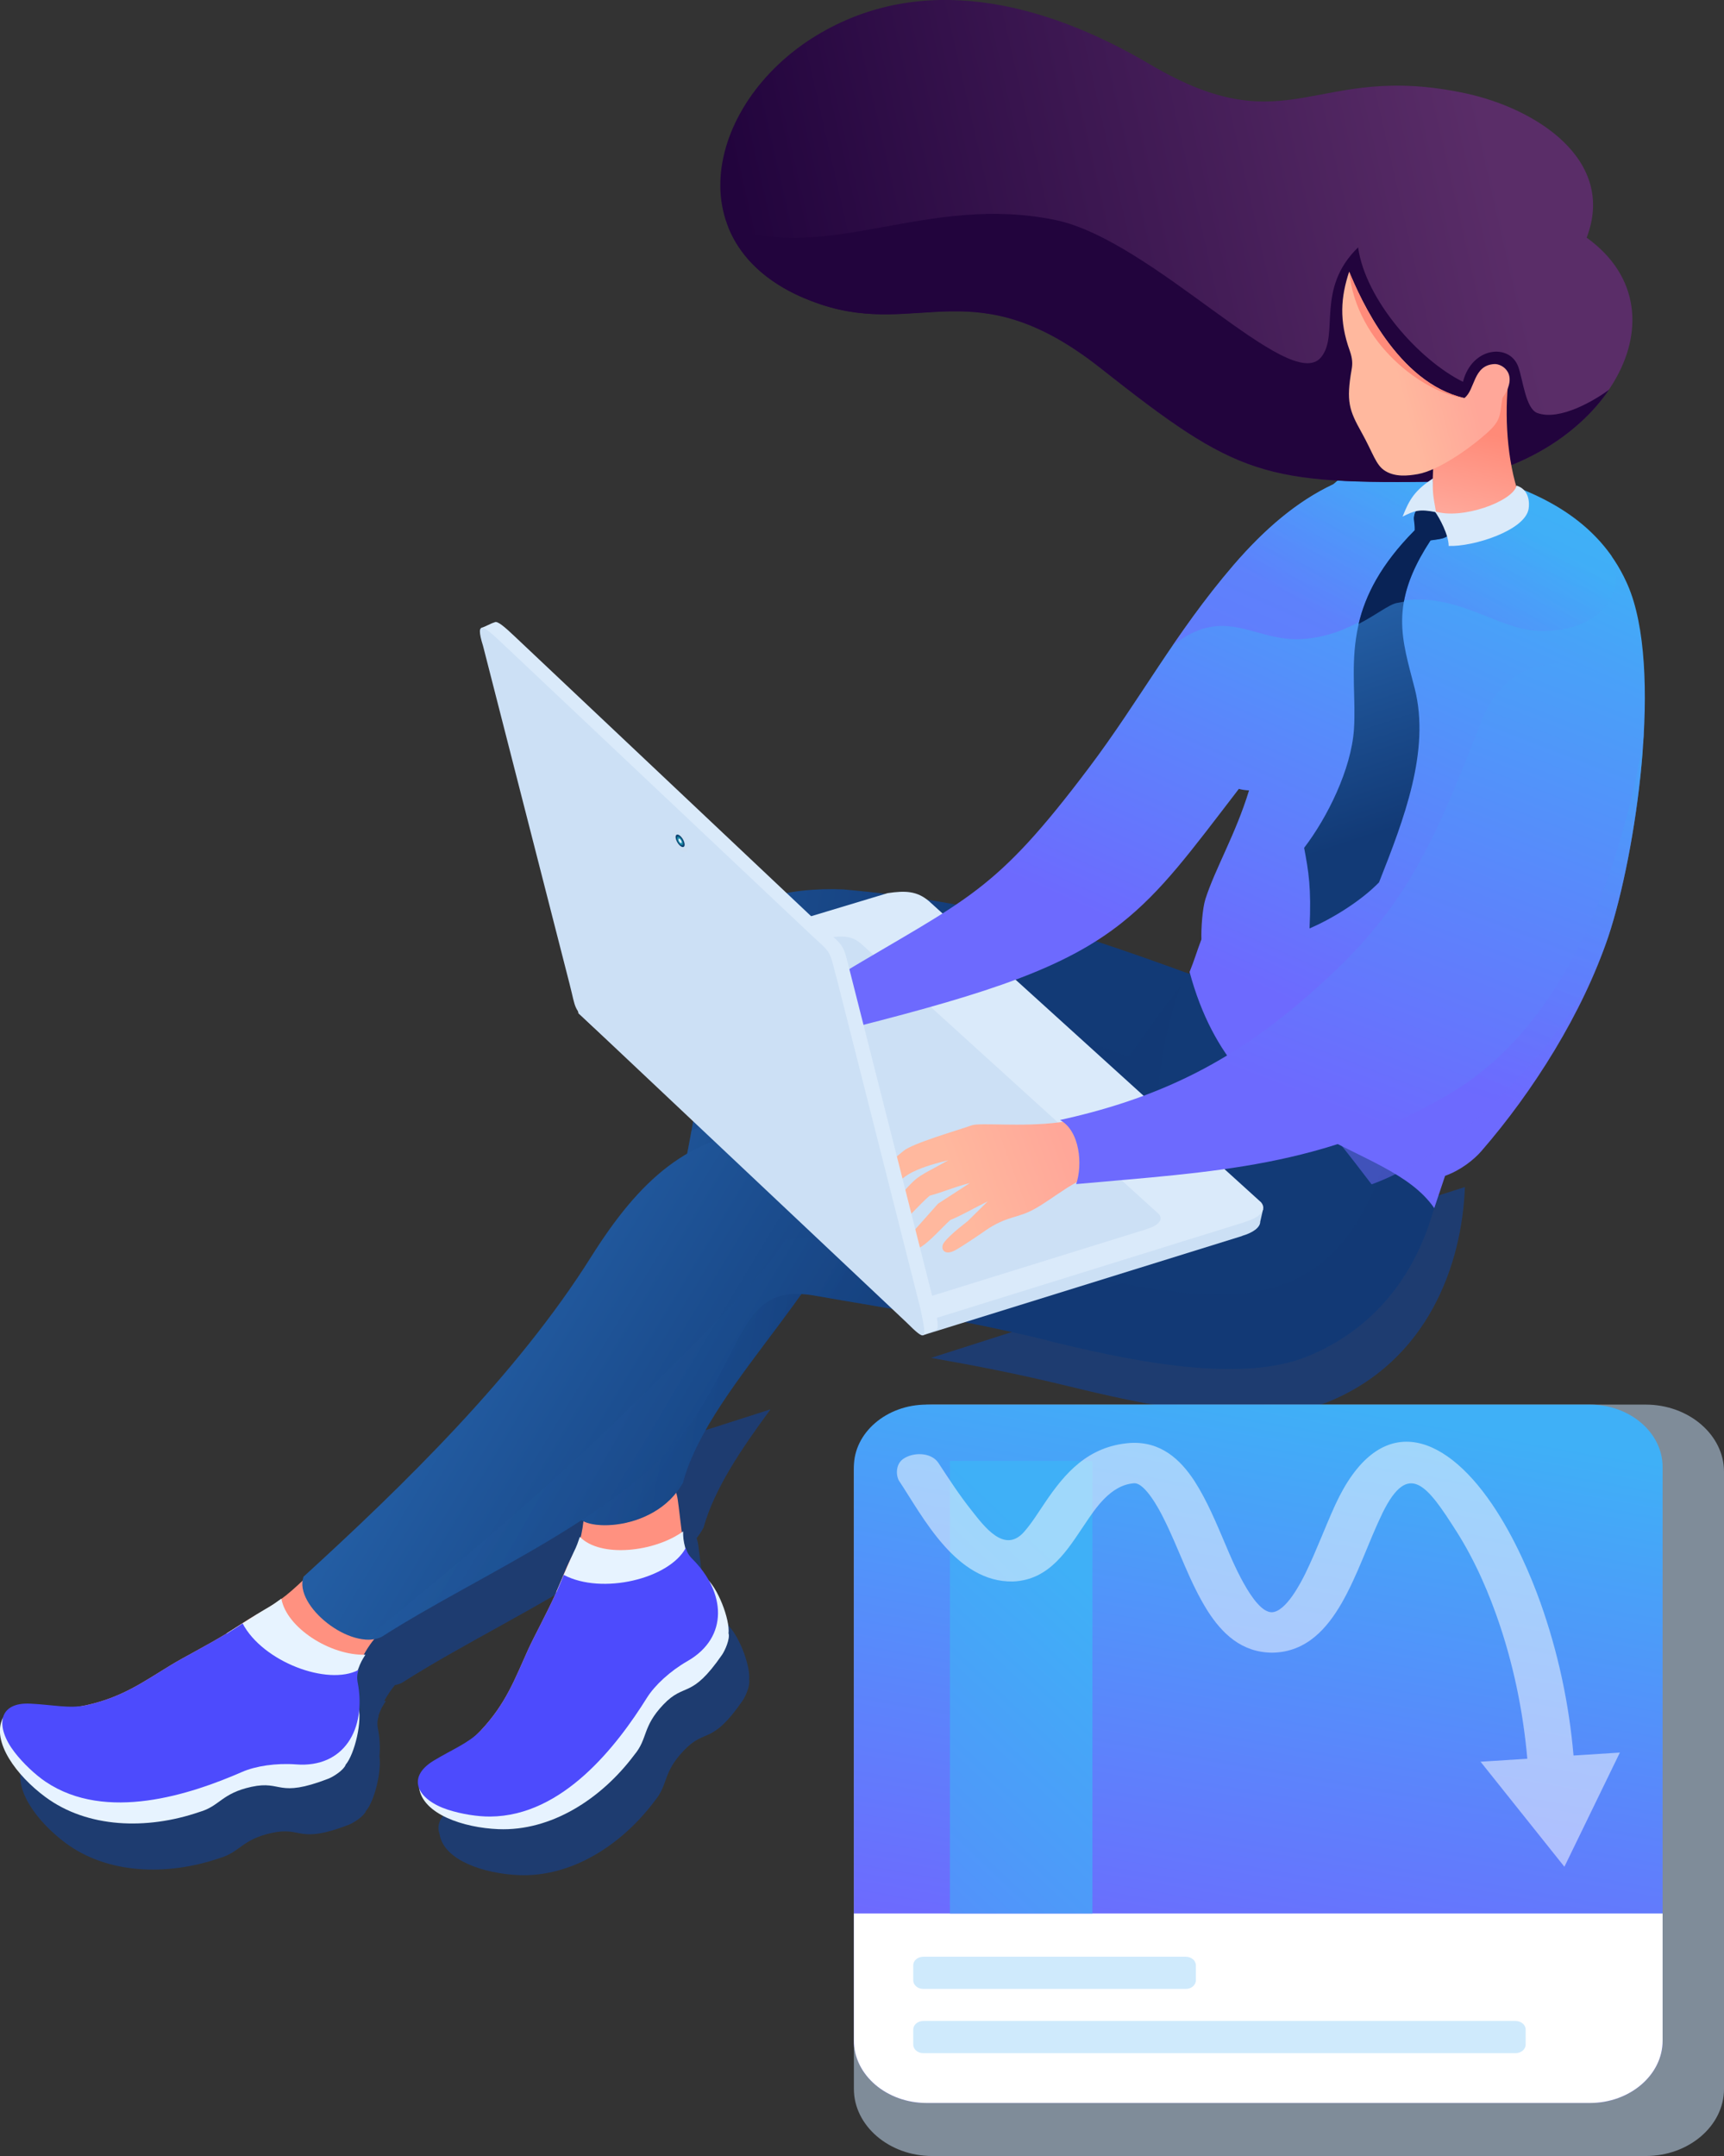 <?xml version="1.0" encoding="UTF-8"?>
<svg xmlns="http://www.w3.org/2000/svg" xmlns:xlink="http://www.w3.org/1999/xlink" viewBox="0 0 133.94 167.49">
  <rect x="0" y="0" width="133.94" height="167.49" fill="#333333" stroke="none"/>
  <defs>
    <style>
      .cls-1 {
        fill: url(#linear-gradient-15);
      }

      .cls-2 {
        fill: #092356;
      }

      .cls-2, .cls-3, .cls-4, .cls-5, .cls-6, .cls-7, .cls-8, .cls-9, .cls-10, .cls-11, .cls-12, .cls-13, .cls-14, .cls-15, .cls-16, .cls-17, .cls-18, .cls-19, .cls-20, .cls-21, .cls-22, .cls-23, .cls-24, .cls-25, .cls-26, .cls-27, .cls-28, .cls-29, .cls-30, .cls-31 {
        fill-rule: evenodd;
      }

      .cls-3 {
        fill: url(#linear-gradient-13);
      }

      .cls-4 {
        fill: url(#linear-gradient-10);
      }

      .cls-5 {
        fill: #ff9180;
      }

      .cls-6, .cls-31 {
        fill: #fff;
      }

      .cls-7 {
        fill: url(#linear-gradient-3);
      }

      .cls-8 {
        fill: #cde7ff;
      }

      .cls-8, .cls-10, .cls-13, .cls-14, .cls-17, .cls-30 {
        mix-blend-mode: multiply;
      }

      .cls-8, .cls-13, .cls-14, .cls-17, .cls-31 {
        opacity: .5;
      }

      .cls-9 {
        fill: #40aef6;
        opacity: .25;
      }

      .cls-32 {
        isolation: isolate;
      }

      .cls-10 {
        fill: url(#linear-gradient-2);
      }

      .cls-10, .cls-30 {
        opacity: .3;
      }

      .cls-11 {
        fill: url(#linear-gradient-5);
      }

      .cls-12 {
        fill: #4d4bfd;
      }

      .cls-13 {
        fill: #0a47af;
      }

      .cls-14 {
        fill: url(#linear-gradient-7);
      }

      .cls-15 {
        fill: url(#linear-gradient-9);
      }

      .cls-16 {
        fill: url(#linear-gradient-12);
      }

      .cls-17 {
        fill: url(#linear-gradient-6);
      }

      .cls-18 {
        fill: #0b4473;
      }

      .cls-19 {
        fill: #cce0f5;
      }

      .cls-20 {
        fill: #e7f3ff;
      }

      .cls-21 {
        fill: #daeafa;
      }

      .cls-22 {
        fill: #22043d;
      }

      .cls-23 {
        fill: url(#linear-gradient-8);
      }

      .cls-24 {
        fill: #ff8b7a;
      }

      .cls-25 {
        fill: url(#linear-gradient-14);
      }

      .cls-26 {
        fill: url(#linear-gradient-11);
      }

      .cls-27 {
        fill: #cddff2;
      }

      .cls-28 {
        fill: url(#linear-gradient);
      }

      .cls-29 {
        fill: #1989a5;
      }

      .cls-30 {
        fill: url(#linear-gradient-4);
      }
    </style>
    <linearGradient id="linear-gradient" x1="61.75" y1="93.46" x2="98.74" y2="92.28" gradientTransform="translate(-3.56 -14.46) rotate(12.31)" gradientUnits="userSpaceOnUse">
      <stop offset="0" stop-color="#235da3"/>
      <stop offset="1" stop-color="#123a76"/>
    </linearGradient>
    <linearGradient id="linear-gradient-2" x1="78.73" y1="87.62" x2="95.68" y2="93.59" xlink:href="#linear-gradient"/>
    <linearGradient id="linear-gradient-3" x1="68.67" y1="92.54" x2="99.74" y2="103.1" xlink:href="#linear-gradient"/>
    <linearGradient id="linear-gradient-4" x1="71.54" y1="94.52" x2="102.31" y2="103.52" xlink:href="#linear-gradient"/>
    <linearGradient id="linear-gradient-5" x1="115.12" y1="66.8" x2="123.97" y2="24.99" gradientTransform="translate(-3.56 -14.46) rotate(12.31)" gradientUnits="userSpaceOnUse">
      <stop offset="0" stop-color="#6d6afe"/>
      <stop offset="1" stop-color="#3fb0f7"/>
    </linearGradient>
    <linearGradient id="linear-gradient-6" x1="121.6" y1="39.94" x2="126.63" y2="26.42" xlink:href="#linear-gradient-5"/>
    <linearGradient id="linear-gradient-7" x1="133.37" y1="71.59" x2="136.82" y2="39.56" xlink:href="#linear-gradient-5"/>
    <linearGradient id="linear-gradient-8" x1="99" y1="87.72" x2="106.52" y2="82.9" gradientTransform="translate(-3.56 -14.46) rotate(12.31)" gradientUnits="userSpaceOnUse">
      <stop offset="0" stop-color="#ffb89e"/>
      <stop offset="1" stop-color="#ffa799"/>
    </linearGradient>
    <linearGradient id="linear-gradient-9" x1="123.16" y1="74.97" x2="130.73" y2="25.58" xlink:href="#linear-gradient-5"/>
    <linearGradient id="linear-gradient-10" x1="122.9" y1="1.46" x2="70.51" y2="26.1" gradientTransform="translate(-3.56 -14.46) rotate(12.31)" gradientUnits="userSpaceOnUse">
      <stop offset="0" stop-color="#5a2d68"/>
      <stop offset="1" stop-color="#22043d"/>
    </linearGradient>
    <linearGradient id="linear-gradient-11" x1="126.63" y1="21.62" x2="126.46" y2="28.11" gradientTransform="translate(-3.56 -14.46) rotate(12.31)" gradientUnits="userSpaceOnUse">
      <stop offset="0" stop-color="#ff8a78"/>
      <stop offset="1" stop-color="#ffa799"/>
    </linearGradient>
    <linearGradient id="linear-gradient-12" x1="118.58" y1="18.33" x2="123.43" y2="15.86" xlink:href="#linear-gradient-8"/>
    <linearGradient id="linear-gradient-13" x1="119.21" y1="38.44" x2="127.43" y2="52.41" xlink:href="#linear-gradient"/>
    <linearGradient id="linear-gradient-14" x1="94.69" y1="153.37" x2="102.63" y2="108.92" gradientTransform="matrix(1,0,0,1,0,0)" xlink:href="#linear-gradient-5"/>
    <linearGradient id="linear-gradient-15" x1="45.08" y1="167.35" x2="85.64" y2="124.39" gradientTransform="matrix(1,0,0,1,0,0)" xlink:href="#linear-gradient-5"/>
  </defs>
  <g class="cls-32">
    <g id="_レイヤー_2" data-name="レイヤー_2">
      <g id="_デザイン" data-name="デザイン">
        <g>
          <g>
            <path class="cls-13" d="M38.92,138.02c-.89.93-2.21,1.45-3.63,2.31-1.09.67-1.4,1.43-1.14,2.13.3,2.04,3.44,3.09,6.17,3.2,4.07.16,7.96-2.31,10.55-5.77,1.06-1.28.6-2.17,2.25-3.9,1.69-1.79,2.14-.36,4.57-3.88.25-.36.61-1.22.51-1.64.11-.96-.66-3.14-1.53-4.11-.33-.59-.77-1.17-1.31-1.71-.26-.26-.42-.54-.5-.85l-.02.04c-.17-.62-.17-.87-.18-1.31l-.09.06c-.12-.91-.22-1.85-.32-2.57-.03-.2-.07-.37-.13-.53.2-.26.38-.53.54-.83.84-3,2.9-6.06,5.2-9.18l-25.48,8.16c-7.32,7.63-16.08,14.79-24.2,17.84-.59.22-1.23.41-1.94.57-1.26.27-2.64-.05-4.3-.13-1.28-.06-1.97.4-2.14,1.12-.9,1.85,1.1,4.49,3.29,6.12,3.27,2.43,7.88,2.58,11.97,1.18,1.6-.46,1.72-1.45,4.06-1.96,2.41-.52,1.97.91,5.97-.63.41-.16,1.19-.67,1.34-1.07.63-.73,1.22-2.96,1.05-4.26.06-.68.03-1.4-.12-2.15-.07-.36-.04-.68.07-.98l-.04.02c.21-.61.35-.81.59-1.18h-.13c.25-.45.53-.87.83-1.23.19-.04.38-.09.55-.18,4.52-2.9,10.44-5.74,15.52-9.05.05.03.11.07.18.1-.07.57-.14.93-.22,1.26l-.06-.06c-.35,1.03-.27.7-.72,1.73h0c-2.17,4.39-3.69,9.86-7.01,13.33h0ZM72.34,105.48c3.3.58,6.69,1.23,10.62,2.19,5.64,1.37,14.71,3.47,20.2,1.24,7.77-3.16,10.43-10.67,10.65-16.7l-41.47,13.27Z"/>
            <g>
              <g>
                <g>
                  <path class="cls-5" d="M43.22,123.68c-.73,1.63-1.69,3.37-2.18,4.44-1.03,2.27-1.72,4.23-3.72,6.34-1.14,1.2-2.29,1.95-4.54,3.25-.43,1.81,3.37,2.75,5.67,1.87.86.39,1.86-.07,3.4-1.48,4.87-1.61,5.14-3.4,7.54-7.25.6-.95,1.71-1.74,3.08-2.53,3.21-1.85,2.32-3.1.96-6.97-.4-1.13-.57-3.47-.78-4.89-.61-4.05-7.19.61-7.2.65-.14,1.41-.24,1.98-.4,2.54-.12.43-.38.76-.73,1.47-.4.8-.73,1.7-1.11,2.56Z"/>
                  <path class="cls-20" d="M43.22,123.68c2.11,2.24,10.95-.26,10.22-2.33-.13-.38-.2-.69-.19-1.07-.17-.63-.17-.87-.18-1.32-2.22,1.61-6.43,2.07-8.02.42-.35,1.03-.27.7-.72,1.73l-1.11,2.56Z"/>
                  <path class="cls-20" d="M56.61,126.9c.1.42-.26,1.27-.51,1.64-2.43,3.52-2.88,2.1-4.57,3.88-1.65,1.74-1.18,2.62-2.25,3.9-2.59,3.46-6.49,5.93-10.55,5.77-2.74-.11-5.88-1.17-6.17-3.21.76-2.21,9.26-5.87,9.79-6.37,1.68-1.57,9.31-12.38,12.43-10,.98.75,1.95,3.32,1.82,4.39Z"/>
                  <path class="cls-12" d="M43.22,123.68c-.73,1.63-1.69,3.37-2.18,4.44-1.03,2.27-1.72,4.23-3.72,6.34-.89.93-2.21,1.45-3.63,2.31-2.17,1.32-1.25,3.04,1.11,3.81,1.05.34,2.32.54,3.29.53,5.65-.04,9.85-5.51,12.18-9.24.6-.95,1.77-2.05,3.15-2.84,3.21-1.85,2.97-5.35.36-7.94-.26-.26-.42-.54-.5-.85-1.28,2.4-6.51,3.67-9.48,2.1-.19.45-.37.9-.57,1.35Z"/>
                </g>
                <g>
                  <path class="cls-5" d="M17.6,126.89c-1.52.93-3.3,1.83-4.3,2.44-2.13,1.29-3.8,2.53-6.64,3.14-1.62.35-2.99.32-5.58.13-1.38,1.25,1.24,4.17,3.63,4.74,2.6.68,4.31,1.11,5.77,1.21,2.41.17,4.17-.5,8.18-2.26,1.03-.45,2.39-.48,3.98-.36,3.7.28,3.66-1.26,4.72-5.22.31-1.16,1.25-3.17,2.33-3.98,3.27-2.46-5.43-4.65-5.47-4.61-1.72,1.62-2.2,2.12-4.26,3.28-.78.44-1.56.99-2.36,1.49Z"/>
                  <path class="cls-20" d="M17.6,126.89c.48,3.04,9.19,5.95,9.76,3.83.1-.39.22-.68.44-.99.22-.61.35-.82.59-1.19-2.74.08-6.14-2.11-6.53-4.36-.87.65-.95.62-1.91,1.22l-2.36,1.49Z"/>
                  <path class="cls-20" d="M26.85,137.1c-.15.4-.93.91-1.34,1.07-4,1.54-3.56.11-5.97.63-2.34.51-2.45,1.5-4.06,1.96-4.09,1.4-8.7,1.25-11.97-1.18-2.2-1.63-4.2-4.28-3.29-6.13,1.87-1.4,10.96.37,11.68.25,2.27-.35,14.66-4.99,15.91-1.26.39,1.17-.26,3.84-.97,4.66Z"/>
                  <path class="cls-12" d="M17.6,126.89c-1.52.93-3.3,1.83-4.3,2.44-2.13,1.29-3.8,2.53-6.64,3.14-1.26.27-2.64-.05-4.3-.13-2.54-.13-2.74,1.81-1.23,3.77.67.87,1.62,1.76,2.42,2.3,4.69,3.15,11.24.99,15.27-.77,1.03-.45,2.62-.7,4.2-.58,3.7.28,5.46-2.75,4.77-6.36-.07-.36-.04-.68.07-.98-2.41,1.27-7.45-.64-9.01-3.61-.41.26-.82.54-1.23.79Z"/>
                </g>
                <path class="cls-28" d="M53.08,115.09c2.2-7.89,12.88-16.24,14.06-24.8.3-2.2-.25-4.77-.4-7.93,3.62.72,7.63,2.98,11.49,6.56l8.04,2.31,9.24-3.33,1.81-9.65-5-2.63c-9.44-3.43-15.99-5.57-26.81-6.53-2.01-.09-4.44.12-5.76.67-.89.3-1.65.79-2.3,1.53-2.19,2.52-2.43,6.57-2.94,11.11-1.45,12.89-5.53,23.02-9.61,35-.59,1.56,5.95,1.92,8.2-2.3Z"/>
                <path class="cls-10" d="M53.08,115.09c2.2-7.89,12.88-16.24,14.06-24.8.3-2.2-.25-4.77-.4-7.93,3.62.72,7.63,2.98,11.49,6.56l8.04,2.31,9.24-3.33,1.81-9.65-4.75-2.5c-2.16,2.12-3.19,4.2-4.91,6.3-5.69-2.02-21.59-7.72-24.5-3.72-1.15,1.58-.27,3.15-1.67,7.59-3.53.22-5.44.74-7.78,1.93-1.84,10.41-5.33,19.3-8.82,29.54-.59,1.56,5.95,1.92,8.2-2.3Z"/>
                <path class="cls-7" d="M81.36,104.11c-6.87-1.67-12.07-2.41-18.09-3.47-1.76-.31-2.94-.05-3.86.64-1.95,1.45-2.79,4.84-5.53,8.96-4.78,7.19-16.53,11.97-24.23,16.91-2.37,1.14-6.86-2.42-6.07-4.67,7.72-7.05,16.56-15.65,22.34-24.84,3.78-6.01,7.59-9.46,13.82-9.92,11.24-1.76,19.5-2.88,30.3-3.02.02-2.55.93-5.96,1.45-7.44.63-1.77,1.09-1.6,1.75-2.63,1.23,6.23,11.46,10.7,18.82,10.54.8,6.24-1.13,16.39-10.5,20.2-5.48,2.23-14.56.13-20.2-1.24Z"/>
                <path class="cls-30" d="M81.36,104.11c-6.87-1.67-12.07-2.41-18.09-3.47-1.76-.31-2.94-.05-3.86.64-1.95,1.45-2.79,4.84-5.53,8.96-4.78,7.19-16.53,11.97-24.23,16.91-.39.19-.84.25-1.31.21,4.79-3.87,13.1-10.71,19.73-17.17,6.59-6.42,11.37-11.24,12.92-13.88,3.45-.37,8.8-.45,16.52,1.28,17.69,3.97,27.39,7.07,31.44-12.6,1.07.14,2.11.2,3.1.18.8,6.24-1.13,16.39-10.5,20.2-5.48,2.23-14.56.13-20.2-1.24Z"/>
              </g>
              <g>
                <path class="cls-19" d="M96.51,96.01l-24.61,7.65c-.41.17-.53-.09-.62-.78l-26.34-24.16c-.13-.55-.06-1.11,1.53-1.54l22.25-6.71c1.4-.21,2.28-.16,3.2.61l26.21,22.85-.22.97c0,.45-.57.86-1.4,1.1Z"/>
                <path class="cls-21" d="M96.75,94.92l-24.61,7.65c-.41.17-.53-.09-.62-.78l-26.34-24.16c-.13-.55-.06-1.11,1.53-1.54l22.25-6.71c1.4-.21,2.28-.16,3.2.61l25.82,23.41c.49.6-.15,1.2-1.24,1.51Z"/>
                <path class="cls-19" d="M89.09,95.48l-18.74,5.82c-.31.13-.4-.07-.47-.6l-23.54-21.59c-.1-.42-.05-.85,1.17-1.17l16.94-5.11c1.07-.16,1.74-.12,2.44.47l23.15,21.02c.38.46-.12.91-.94,1.15Z"/>
              </g>
              <path class="cls-11" d="M114.03,36.69c-5.12-1.23-7.91-1.33-10.45.93-2.8,1.31-5.34,3.48-7.75,6.28-4.56,5.31-7.27,10.49-11.23,15.74-7.39,9.81-9.33,10.06-19.46,16.14.81.95,1.32,2.39,1.28,4,10.59-2.69,16.37-4.64,20.69-8.06,3.18-2.52,5.36-5.52,9.14-10.44.19.06.45.1.79.12-1.04,3.4-2.63,6.07-3.39,8.44-.23.73-.34,2.28-.31,3.13-.35.91-.54,1.6-.92,2.53,3.68,13.73,15.29,12.93,19.01,18.35l.84-2.51c1.25-.45,2.25-1.27,2.81-1.91,4.04-4.65,7.89-10.76,9.87-16.67,2.14-6.41,4.32-20.9,1.5-27.34-.03-.07-.06-.13-.09-.2-2.22-4.86-6.82-7.09-11.73-8.38l-.3-.08-.31-.07Z"/>
              <path class="cls-17" d="M114.03,36.69c-7.43-1.78-13.11,1.29-18.19,7.21-1.81,2.11-3.33,4.19-4.75,6.27,4.07-3.29,6.4-.26,10.13-.53,3.85-.28,6.04-2.64,7.2-2.89,4.54-.96,7.85,2.14,11.09,2.26,4.37.17,7.04-2.61,5.68-5.85-2.18-3.08-5.81-5.2-11.15-6.48Z"/>
              <path class="cls-14" d="M101.16,85.62c2.13,2.03,3.71,4.18,5.4,6.38,7.44-2.67,15.99-12.03,18.39-19.23,1.12-3.36,2.25-8.93,2.67-14.4-1.9-.97-5.13-2.23-5-3.31l-21.47,30.56Z"/>
              <g>
                <path class="cls-23" d="M86.82,86.44c-.15.01-2.88.36-3.11.42-.47.11-1.02.27-1.38.32-2.98.39-6.2,0-6.85.24-1.12.4-4.56,1.38-5.28,1.98-.62.51-1.14.9-3.01,2.54-.9.79.47,1.33.66,1.29.92-.18,1.79-1.56,3.04-2.18.91-.45,2-.73,2.78-.92-1.32.75-2.05,1.06-2.59,1.53-.39.34-1.23,1.23-2.08,2.49-.55.81.18,1.45.55,1.21.88-.56,1.86-1.79,2.68-2.48,1.19-.32,1.78-.64,3.12-.98l-2.47,1.6-2.08,2.34c-.69.86.09,1.44.74,1.03.73-.46,1.52-1.39,2.29-2.1.74-.29,1.84-.92,2.91-1.45l-1.55,1.53c-.09.09-1.32.98-1.84,1.66-.34.45-.03,1.1.88.6.69-.39,1.72-1.11,2.04-1.32,1.7-1.24,2.49-1.13,3.65-1.65,1.35-.6,3.13-2.19,4.52-2.66,1.03-.35,2.37-.44,3.46-.59l-1.1-4.44Z"/>
                <path class="cls-15" d="M82.35,87c1.56.85,1.77,3.48,1.26,4.98,10.74-.97,19.23-1.29,28.96-6.98,7.45-4.36,12.63-13.74,15.06-27.26.91-5.08-9.29-10.08-12.59-1.59-3.6,9.23-5.68,14.11-12.14,20.04-6.11,5.61-11.86,8.9-20.54,10.81Z"/>
              </g>
              <g>
                <path class="cls-21" d="M37.4,48.77c.36-.11.67-.32,1.03-.43.21-.14.8.38,1.53,1.07l24.02,22.67c1.67,1.56,1.49,1.16,2.05,3.37,2.19,8.59,4.36,17.2,6.54,25.8.26,1.25.38,1.91.2,2.02l-1.09.46-34.3-54.95Z"/>
                <path class="cls-19" d="M64.98,75.9l6.54,25.8c.49,2.36.5,2.62-1.11,1.01l-24.4-23c-1.52-1.42-1.24-1.26-1.76-3.28l-6.72-26.25c-.68-2.16.14-1.48,1.37-.32l24.02,22.67c1.67,1.56,1.49,1.16,2.05,3.37Z"/>
                <g>
                  <path class="cls-27" d="M52.43,64.46c.25-.03.65.33.87.8.23.48.21.89-.05.92-.25.03-.64-.33-.87-.8-.23-.48-.21-.89.05-.92Z"/>
                  <path class="cls-18" d="M52.61,64.83c.14-.02.36.18.49.45.13.27.12.5-.03.52-.14.02-.36-.18-.49-.45-.13-.27-.12-.5.03-.52Z"/>
                  <path class="cls-29" d="M52.68,64.99c.1-.01.25.12.33.31.09.18.08.34-.02.35-.1.01-.25-.12-.33-.31-.09-.18-.08-.34.02-.35Z"/>
                  <path class="cls-21" d="M52.75,65.14c.05,0,.14.07.18.17.05.1.04.19-.01.19-.05,0-.14-.07-.18-.17-.05-.1-.04-.19.01-.19Z"/>
                </g>
              </g>
              <path class="cls-4" d="M123.27,18.46c2.31-6.01-3.87-10.02-9.41-11.21-11.77-2.52-13.63,4.17-24.48-2.23C80.96.04,71.53-2.15,63.44,2.75c-8.75,5.3-11.24,17.03.32,20.89,7.71,2.57,11.96-2.79,21.75,4.96,10.69,8.45,12.62,9.02,26.74,8.8,11.91-1.28,19.37-12.92,11.02-18.94Z"/>
              <path class="cls-22" d="M105.51,19.2c.57,4.1,4.74,8.77,8.15,10.46.7-2.74,3.64-3.01,4.3-1.16.36,1,.57,3.24,1.47,3.58,1.76.65,4.54-1.03,5.58-1.81-2.43,3.58-7.09,6.53-12.75,7.14-14.12.22-16.05-.35-26.74-8.8-9.8-7.75-14.04-2.39-21.75-4.96-3.87-1.29-6.17-3.47-7.18-5.99,7.92,2.79,15.45-2.62,25.4-.57,7.57,1.56,18.22,13.59,20.64,10.67,1.46-1.76-.46-5.3,2.89-8.55Z"/>
              <path class="cls-26" d="M117.15,29.96c-.26,2.82,0,6.43,1.08,9.06-1.91,1.21-5.03,1.55-6.63.83-.28-.13-.17-1-.37-1.14.1-1.25.14-3.2.16-4.48l5.75-4.27Z"/>
              <path class="cls-16" d="M104.82,21.1c-.65,1.96-.8,3.81.05,6.16.21.6.22,1,.14,1.44-.44,2.5-.18,3.18.76,4.87.92,1.64,1.11,2.57,1.86,3.02.77.47,1.72.38,2.52.24,1.62-.29,4.11-2.03,5.49-3.3,1.02-.94.87-1.37,1.09-2.62,1.31-1.87-.03-2.66-.62-2.63-1.68.08-1.49,2-2.34,2.64-5.21-1.19-8.09-7.73-8.96-9.83Z"/>
              <path class="cls-24" d="M104.82,21.1c.56,5.6,5.8,9.44,8.96,9.83-5.21-1.19-8.09-7.73-8.96-9.83Z"/>
              <g>
                <path class="cls-3" d="M111.14,41.98c-3.26,4.96-2.21,7.67-1.23,11.5,1.23,4.82-.84,10.17-2.77,15.06-1.32,1.37-3.53,2.78-5.4,3.58.15-3.18-.08-4.45-.42-6.26,1.8-2.35,3.66-6.1,3.87-9.2.3-4.48-1.45-9.26,4.74-15.48.01-.56-.09-.77-.06-1.02.16-1.2,1.16-.64,1.72-.38.65.3,2.3,1.26.65,1.98-.23.1-.57.14-1.09.21Z"/>
                <path class="cls-2" d="M111.14,41.98c-1.21,1.84-1.82,3.36-2.07,4.76-.18.03-.36.06-.55.1-.63.13-1.59.92-2.97,1.63.52-2.22,1.72-4.62,4.36-7.28.01-.56-.09-.77-.06-1.02.16-1.2,1.16-.64,1.72-.38.65.3,2.3,1.26.65,1.98-.23.1-.57.14-1.09.21Z"/>
                <path class="cls-21" d="M117.82,37.73c-.28,1.22-4.29,2.68-6.36,1.98.4.54,1.09,1.86,1.09,2.7,1.92.07,5.93-1.2,6.21-2.88.08-.47.05-1.51-.94-1.81Z"/>
                <path class="cls-21" d="M111.32,37.17c-.03,1.2.04,1.43.25,2.62-1.29-.27-1.68-.12-2.6.34.53-1.36.97-2.05,2.35-2.96Z"/>
              </g>
            </g>
          </g>
          <g>
            <path class="cls-8" d="M72.42,109.11h55.44c3.34,0,6.08,2.35,6.08,5.21v47.95c0,2.87-2.74,5.21-6.08,5.21h-55.44c-3.34,0-6.08-2.35-6.08-5.21v-47.95c0-2.87,2.74-5.21,6.08-5.21Z"/>
            <path class="cls-25" d="M71.99,109.11h51.53c3.11,0,5.65,2.18,5.65,4.84v44.57c0,2.66-2.54,4.84-5.65,4.84h-51.53c-3.11,0-5.65-2.18-5.65-4.84v-44.57c0-2.66,2.54-4.84,5.65-4.84Z"/>
            <path class="cls-6" d="M129.17,148.64v9.88c0,2.66-2.54,4.84-5.65,4.84h-51.53c-3.11,0-5.65-2.18-5.65-4.84v-9.88h62.83Z"/>
            <rect class="cls-1" x="73.8" y="113.49" width="11.07" height="35.15"/>
            <path class="cls-31" d="M115.01,136.83l6.53,8.18,4.31-8.87-3.6.23c-.35-4.03-1.2-8.03-2.58-11.9-.72-2.01-1.99-5.04-3.74-7.61-3.89-5.73-8.84-7.21-12.18.01-.81,1.77-1.47,3.58-2.32,5.33-.35.71-1.52,3.02-2.63,3.04-1.45-.01-3.17-4.27-3.57-5.21-.72-1.68-1.43-3.43-2.44-5-1.08-1.64-2.59-3.08-4.98-2.94-3.3.24-5.1,2.38-6.62,4.63-.52.76-1.02,1.59-1.64,2.29-1.52,1.7-3.09-.44-4.06-1.67-.97-1.22-1.75-2.43-2.59-3.71-.56-.83-1.96-.84-2.73-.3-.65.46-.53,1.38-.32,1.7,1.84,2.77,4.42,7.91,8.85,7.82,2.89-.11,4.28-2.54,5.56-4.42.82-1.22,2.01-3.08,3.85-3.21.86-.05,2,2.13,2.26,2.66,1.22,2.4,2.02,5,3.48,7.3,1.08,1.67,2.58,3.19,5,3.2,2.7-.04,4.28-1.95,5.37-3.82,1.3-2.27,2.07-4.72,3.2-7.05,2.04-4.14,3.51-2.03,5.71,1.41,1.48,2.32,2.59,4.9,3.43,7.43,1.11,3.35,1.8,6.85,2.1,10.27l-3.61.23Z"/>
            <path class="cls-9" d="M71.73,156.99h46.02c.43,0,.78.3.78.67v1.16c0,.37-.35.67-.78.67h-46.02c-.43,0-.78-.3-.78-.67v-1.16c0-.37.35-.67.78-.67Z"/>
            <path class="cls-9" d="M71.73,152h20.4c.43,0,.78.3.78.67v1.16c0,.37-.35.67-.78.67h-20.4c-.43,0-.78-.3-.78-.67v-1.16c0-.37.35-.67.78-.67Z"/>
          </g>
        </g>
      </g>
    </g>
  </g>
</svg>